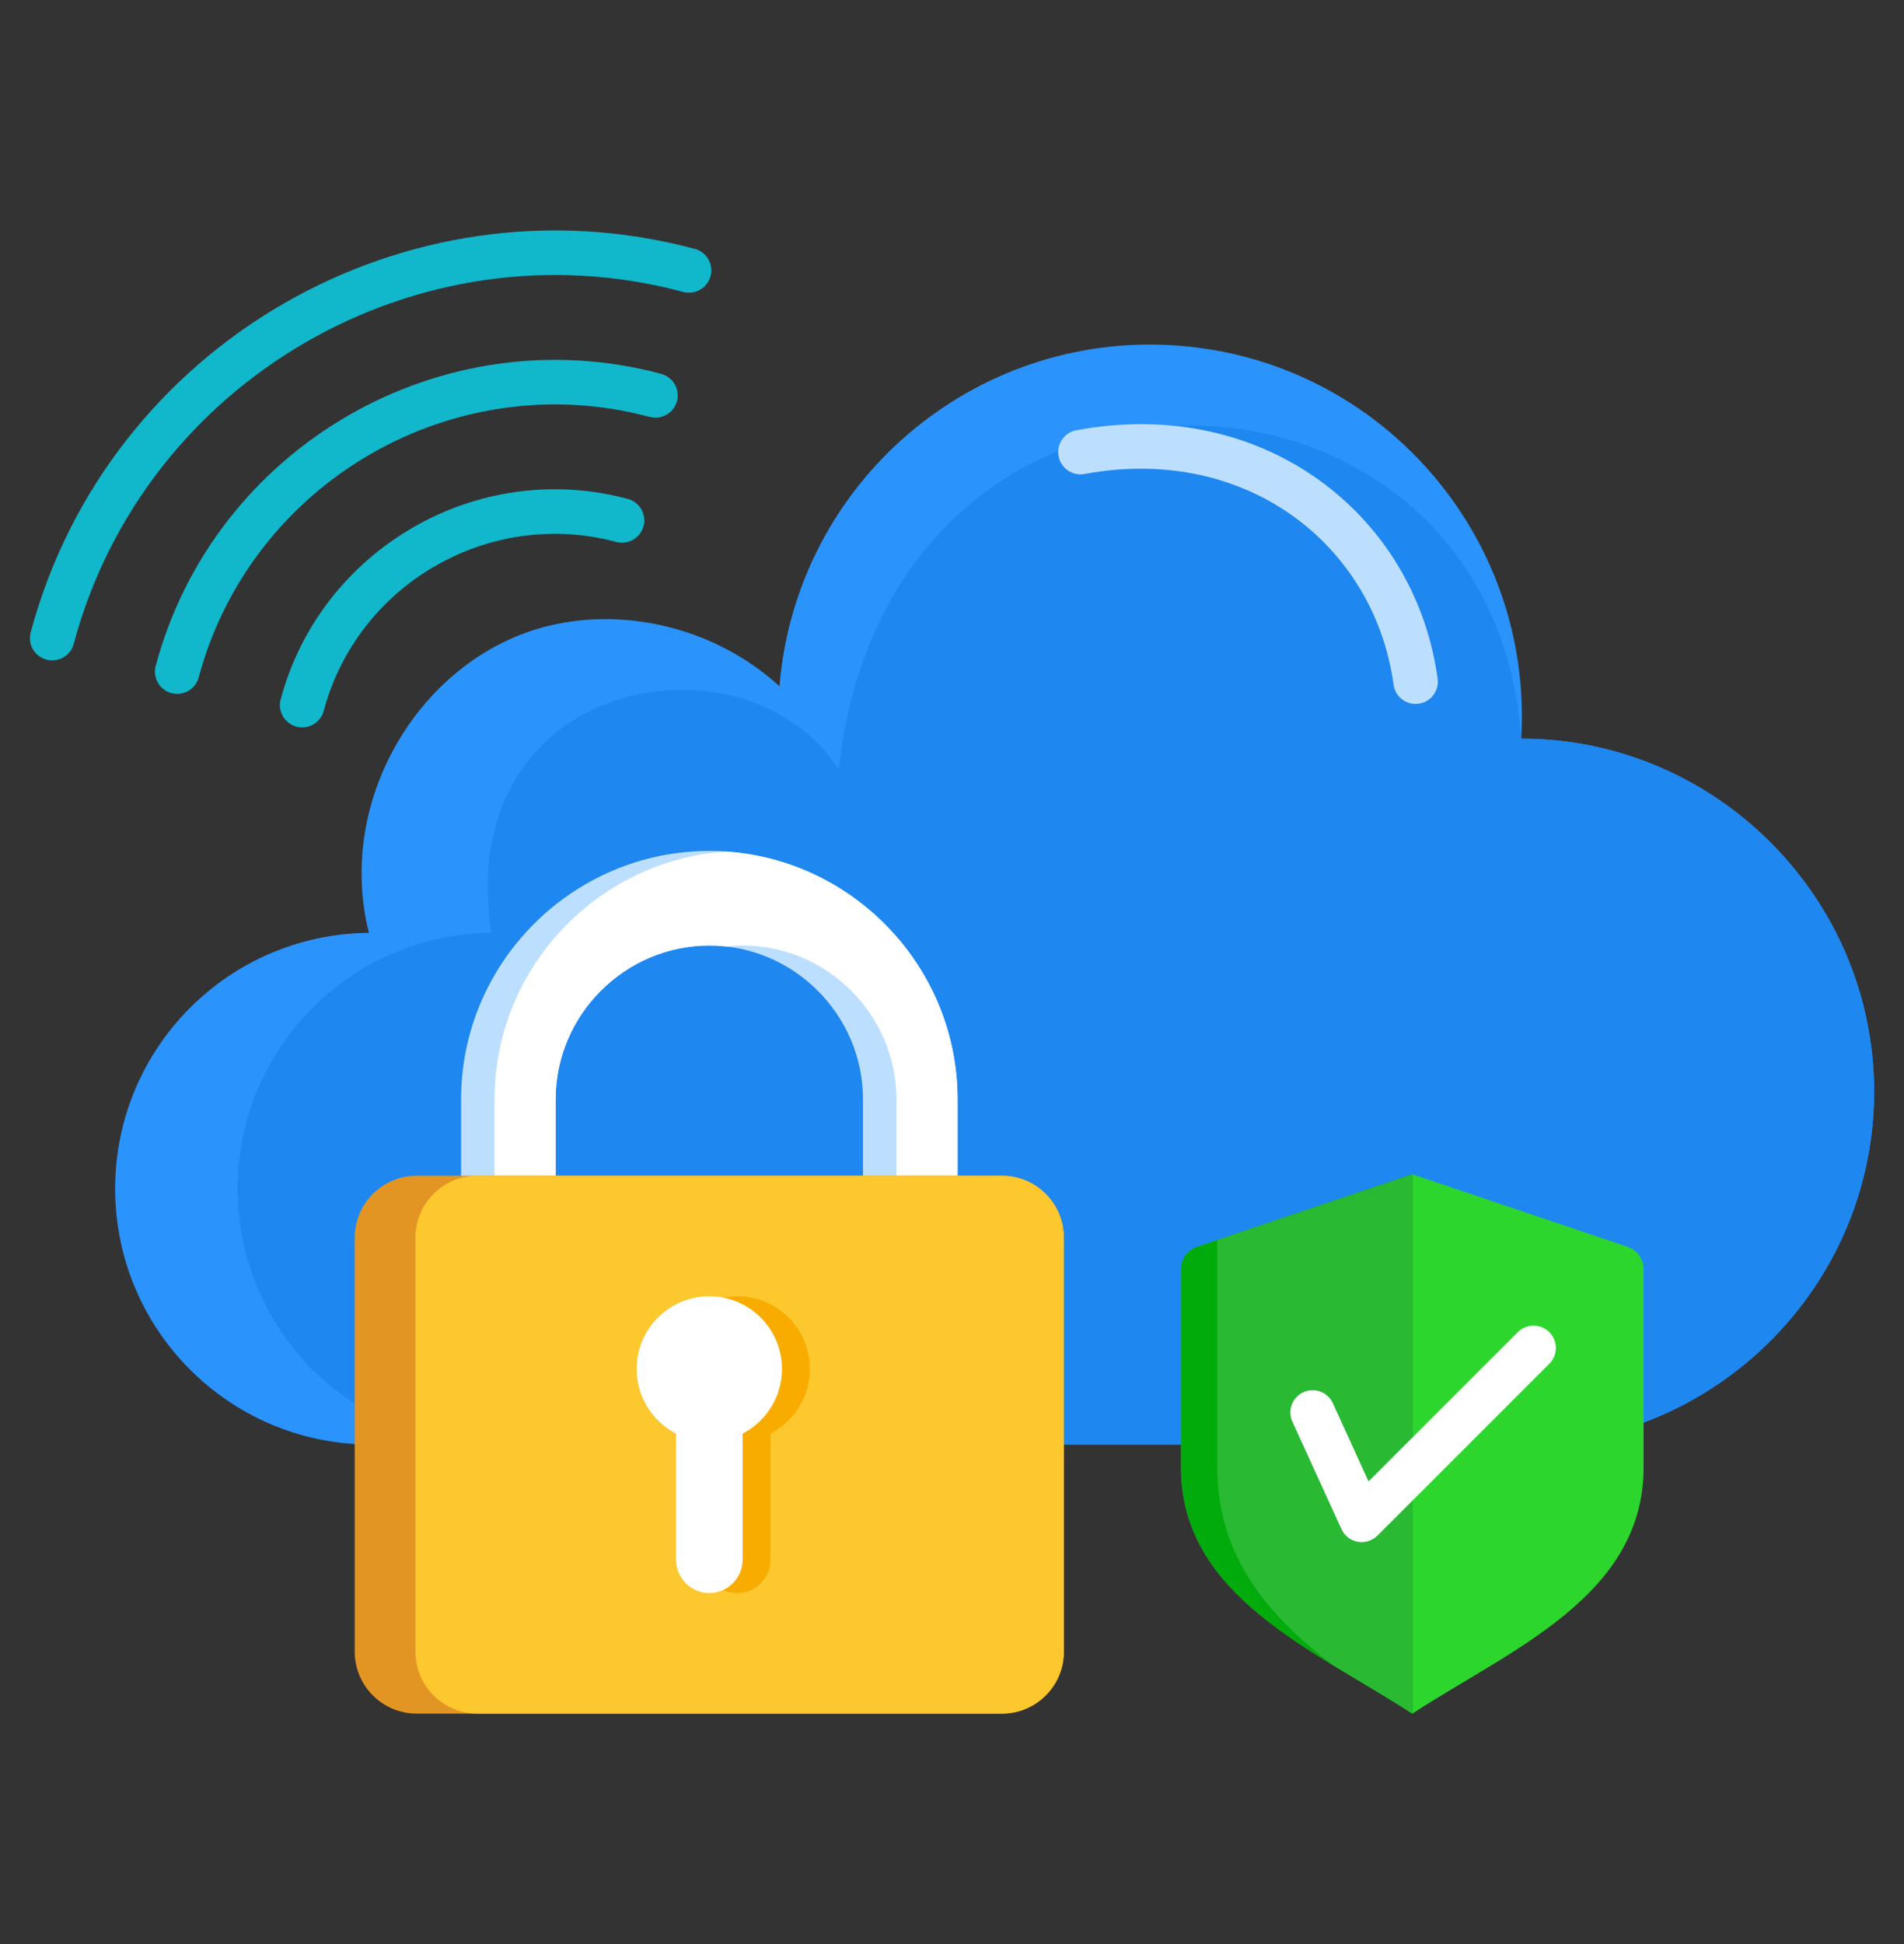 <svg width="48" height="49" viewBox="0 0 48 49" fill="none" xmlns="http://www.w3.org/2000/svg">
<rect x="0" y="0" width="48" height="49" fill="#333333" stroke="none"/>
<g id="security 1">
<g id="Group">
<path id="Vector" fill-rule="evenodd" clip-rule="evenodd" d="M17.481 6.264C17.738 6.315 17.932 6.543 17.932 6.815C17.932 7.126 17.68 7.377 17.369 7.377C17.309 7.377 17.251 7.368 17.197 7.351C13.873 6.468 10.489 7.02 7.713 8.624C4.934 10.227 2.763 12.882 1.866 16.202C1.812 16.456 1.586 16.645 1.316 16.645C1.006 16.645 0.754 16.394 0.754 16.083C0.754 15.772 0.755 16.083 0.755 16.083C0.755 16.035 0.761 15.986 0.774 15.938C1.747 12.307 4.116 9.404 7.15 7.652C10.175 5.906 13.861 5.303 17.481 6.264ZM15.798 12.567C13.909 12.069 11.987 12.384 10.408 13.296C10.397 13.302 10.387 13.309 10.376 13.316C8.806 14.234 7.58 15.743 7.076 17.627C7.072 17.638 7.07 17.65 7.067 17.662L7.067 17.662V17.662C7.006 17.966 7.204 18.262 7.508 18.323C7.809 18.383 8.1 18.192 8.167 17.895C8.596 16.316 9.625 15.052 10.942 14.283C10.952 14.278 10.961 14.273 10.971 14.267C12.3 13.499 13.921 13.234 15.513 13.654C15.532 13.66 15.551 13.665 15.57 13.669H15.57C15.875 13.729 16.171 13.531 16.232 13.227C16.292 12.925 16.098 12.631 15.798 12.567ZM16.701 9.434C16.69 9.431 16.68 9.428 16.669 9.425L16.67 9.423C13.906 8.683 11.09 9.14 8.779 10.474C6.47 11.808 4.666 14.018 3.925 16.782C3.845 17.082 4.023 17.39 4.322 17.47C4.622 17.55 4.93 17.372 5.01 17.072C5.671 14.607 7.281 12.635 9.342 11.445C11.402 10.256 13.914 9.848 16.38 10.509L16.38 10.507C16.665 10.583 16.963 10.425 17.057 10.142C17.154 9.848 16.994 9.531 16.701 9.434L16.701 9.434Z" fill="#11B7CB"/>
<g id="Group_2">
<path id="Vector_2" fill-rule="evenodd" clip-rule="evenodd" d="M19.651 17.296C20.069 12.176 24.531 8.346 29.655 8.708C34.779 9.071 38.657 13.49 38.35 18.617C43.243 18.617 47.246 22.621 47.246 27.514C47.246 32.407 43.243 36.41 38.35 36.41H9.301C5.759 36.382 2.903 33.504 2.903 29.962C2.903 26.42 5.759 23.541 9.301 23.513C8.44 20.098 10.674 16.519 13.864 15.766C15.795 15.31 18.035 15.828 19.651 17.296Z" fill="#2A93FC"/>
<path id="Vector_3" fill-rule="evenodd" clip-rule="evenodd" d="M38.35 18.618C43.243 18.618 47.247 22.621 47.247 27.514C47.247 32.407 43.243 36.41 38.35 36.41H12.389C8.848 36.383 5.991 33.504 5.991 29.962C5.991 26.42 8.848 23.541 12.389 23.513C11.385 17.059 18.774 15.729 21.145 19.399C22.427 7.631 37.634 8.295 38.35 18.618L38.35 18.618Z" fill="#1E87F0"/>
</g>
<path id="Vector_4" fill-rule="evenodd" clip-rule="evenodd" d="M27.339 11.947C27.035 12.003 26.742 11.801 26.686 11.496C26.631 11.192 26.832 10.9 27.137 10.844C27.286 10.816 27.433 10.793 27.576 10.773C29.778 10.473 31.751 11.016 33.264 12.107C34.783 13.202 35.834 14.847 36.185 16.748C36.208 16.869 36.227 16.989 36.243 17.107C36.285 17.414 36.069 17.697 35.762 17.738C35.455 17.779 35.173 17.564 35.132 17.257C35.117 17.151 35.101 17.049 35.082 16.95C34.784 15.338 33.895 13.943 32.61 13.017C31.32 12.087 29.626 11.626 27.725 11.885C27.595 11.903 27.467 11.923 27.339 11.947L27.339 11.947Z" fill="#BDDFFF"/>
<path id="Vector_5" fill-rule="evenodd" clip-rule="evenodd" d="M17.882 21.448C21.324 21.448 24.14 24.264 24.14 27.706V31.694H21.756V27.706C21.756 25.58 20.008 23.832 17.882 23.832C15.756 23.832 14.008 25.58 14.008 27.706V31.694H11.624V27.706C11.624 24.264 14.44 21.448 17.882 21.448Z" fill="#BDDFFF"/>
<path id="Vector_6" fill-rule="evenodd" clip-rule="evenodd" d="M18.304 21.463C21.551 21.682 24.14 24.406 24.14 27.706V31.694H22.599V27.706C22.599 25.58 20.852 23.832 18.726 23.832C18.583 23.832 18.443 23.84 18.304 23.855C18.165 23.84 18.024 23.832 17.882 23.832C15.756 23.832 14.008 25.58 14.008 27.706V31.694H12.468V27.706C12.468 24.406 15.057 21.681 18.304 21.463Z" fill="white"/>
</g>
<path id="Vector_7" d="M25.257 29.634H10.507C9.643 29.634 8.942 30.334 8.942 31.198V41.627C8.942 42.492 9.643 43.192 10.507 43.192H25.257C26.121 43.192 26.821 42.492 26.821 41.627V31.198C26.821 30.334 26.121 29.634 25.257 29.634Z" fill="#E39523"/>
<path id="Vector_8" d="M25.257 29.634H12.036C11.172 29.634 10.472 30.334 10.472 31.198V41.627C10.472 42.492 11.172 43.192 12.036 43.192H25.257C26.121 43.192 26.821 42.492 26.821 41.627V31.198C26.821 30.334 26.121 29.634 25.257 29.634Z" fill="#FDC72E"/>
<g id="Group_3">
<path id="Vector_9" fill-rule="evenodd" clip-rule="evenodd" d="M35.605 29.598L30.186 31.423C29.936 31.508 29.774 31.732 29.774 31.996V36.989C29.774 40.245 33.163 41.596 35.605 43.192C38.046 41.596 41.435 40.245 41.435 36.989V31.996C41.435 31.732 41.274 31.508 41.023 31.423L35.605 29.598Z" fill="#2DD62D"/>
<path id="Vector_10" fill-rule="evenodd" clip-rule="evenodd" d="M35.605 29.598L30.186 31.423C29.936 31.508 29.774 31.732 29.774 31.996V36.989C29.774 40.245 33.163 41.596 35.605 43.192V29.598H35.605Z" fill="#00AB0B"/>
<path id="Vector_11" fill-rule="evenodd" clip-rule="evenodd" d="M35.605 29.598L30.685 31.255V31.268L30.685 36.958C30.685 39.268 31.998 40.737 33.578 41.955C34.267 42.376 34.968 42.776 35.605 43.192V29.598L35.605 29.598Z" fill="#29B933"/>
</g>
<path id="Vector_12" fill-rule="evenodd" clip-rule="evenodd" d="M32.581 35.833C32.453 35.551 32.576 35.218 32.858 35.09C33.139 34.961 33.472 35.085 33.601 35.367L34.501 37.339L38.263 33.577C38.483 33.358 38.839 33.358 39.059 33.577C39.278 33.797 39.278 34.153 39.059 34.373L34.725 38.706L34.724 38.705C34.678 38.751 34.623 38.789 34.56 38.818C34.279 38.947 33.946 38.823 33.818 38.541L32.581 35.833Z" fill="white"/>
<path id="Vector_13" fill-rule="evenodd" clip-rule="evenodd" d="M18.585 32.673C19.597 32.673 20.417 33.493 20.417 34.505C20.417 35.214 20.014 35.829 19.425 36.133V39.313C19.425 39.775 19.047 40.153 18.585 40.153C18.123 40.153 17.746 39.775 17.746 39.313V36.133C17.156 35.829 16.753 35.214 16.753 34.505C16.753 33.493 17.573 32.673 18.585 32.673Z" fill="#F9AC00"/>
<path id="Vector_14" fill-rule="evenodd" clip-rule="evenodd" d="M17.882 32.673C18.894 32.673 19.714 33.493 19.714 34.505C19.714 35.214 19.311 35.829 18.722 36.133V39.313C18.722 39.775 18.344 40.153 17.882 40.153C17.42 40.153 17.043 39.775 17.043 39.313V36.133C16.453 35.829 16.05 35.214 16.05 34.505C16.05 33.493 16.87 32.673 17.882 32.673L17.882 32.673Z" fill="white"/>
</g>
</svg>
